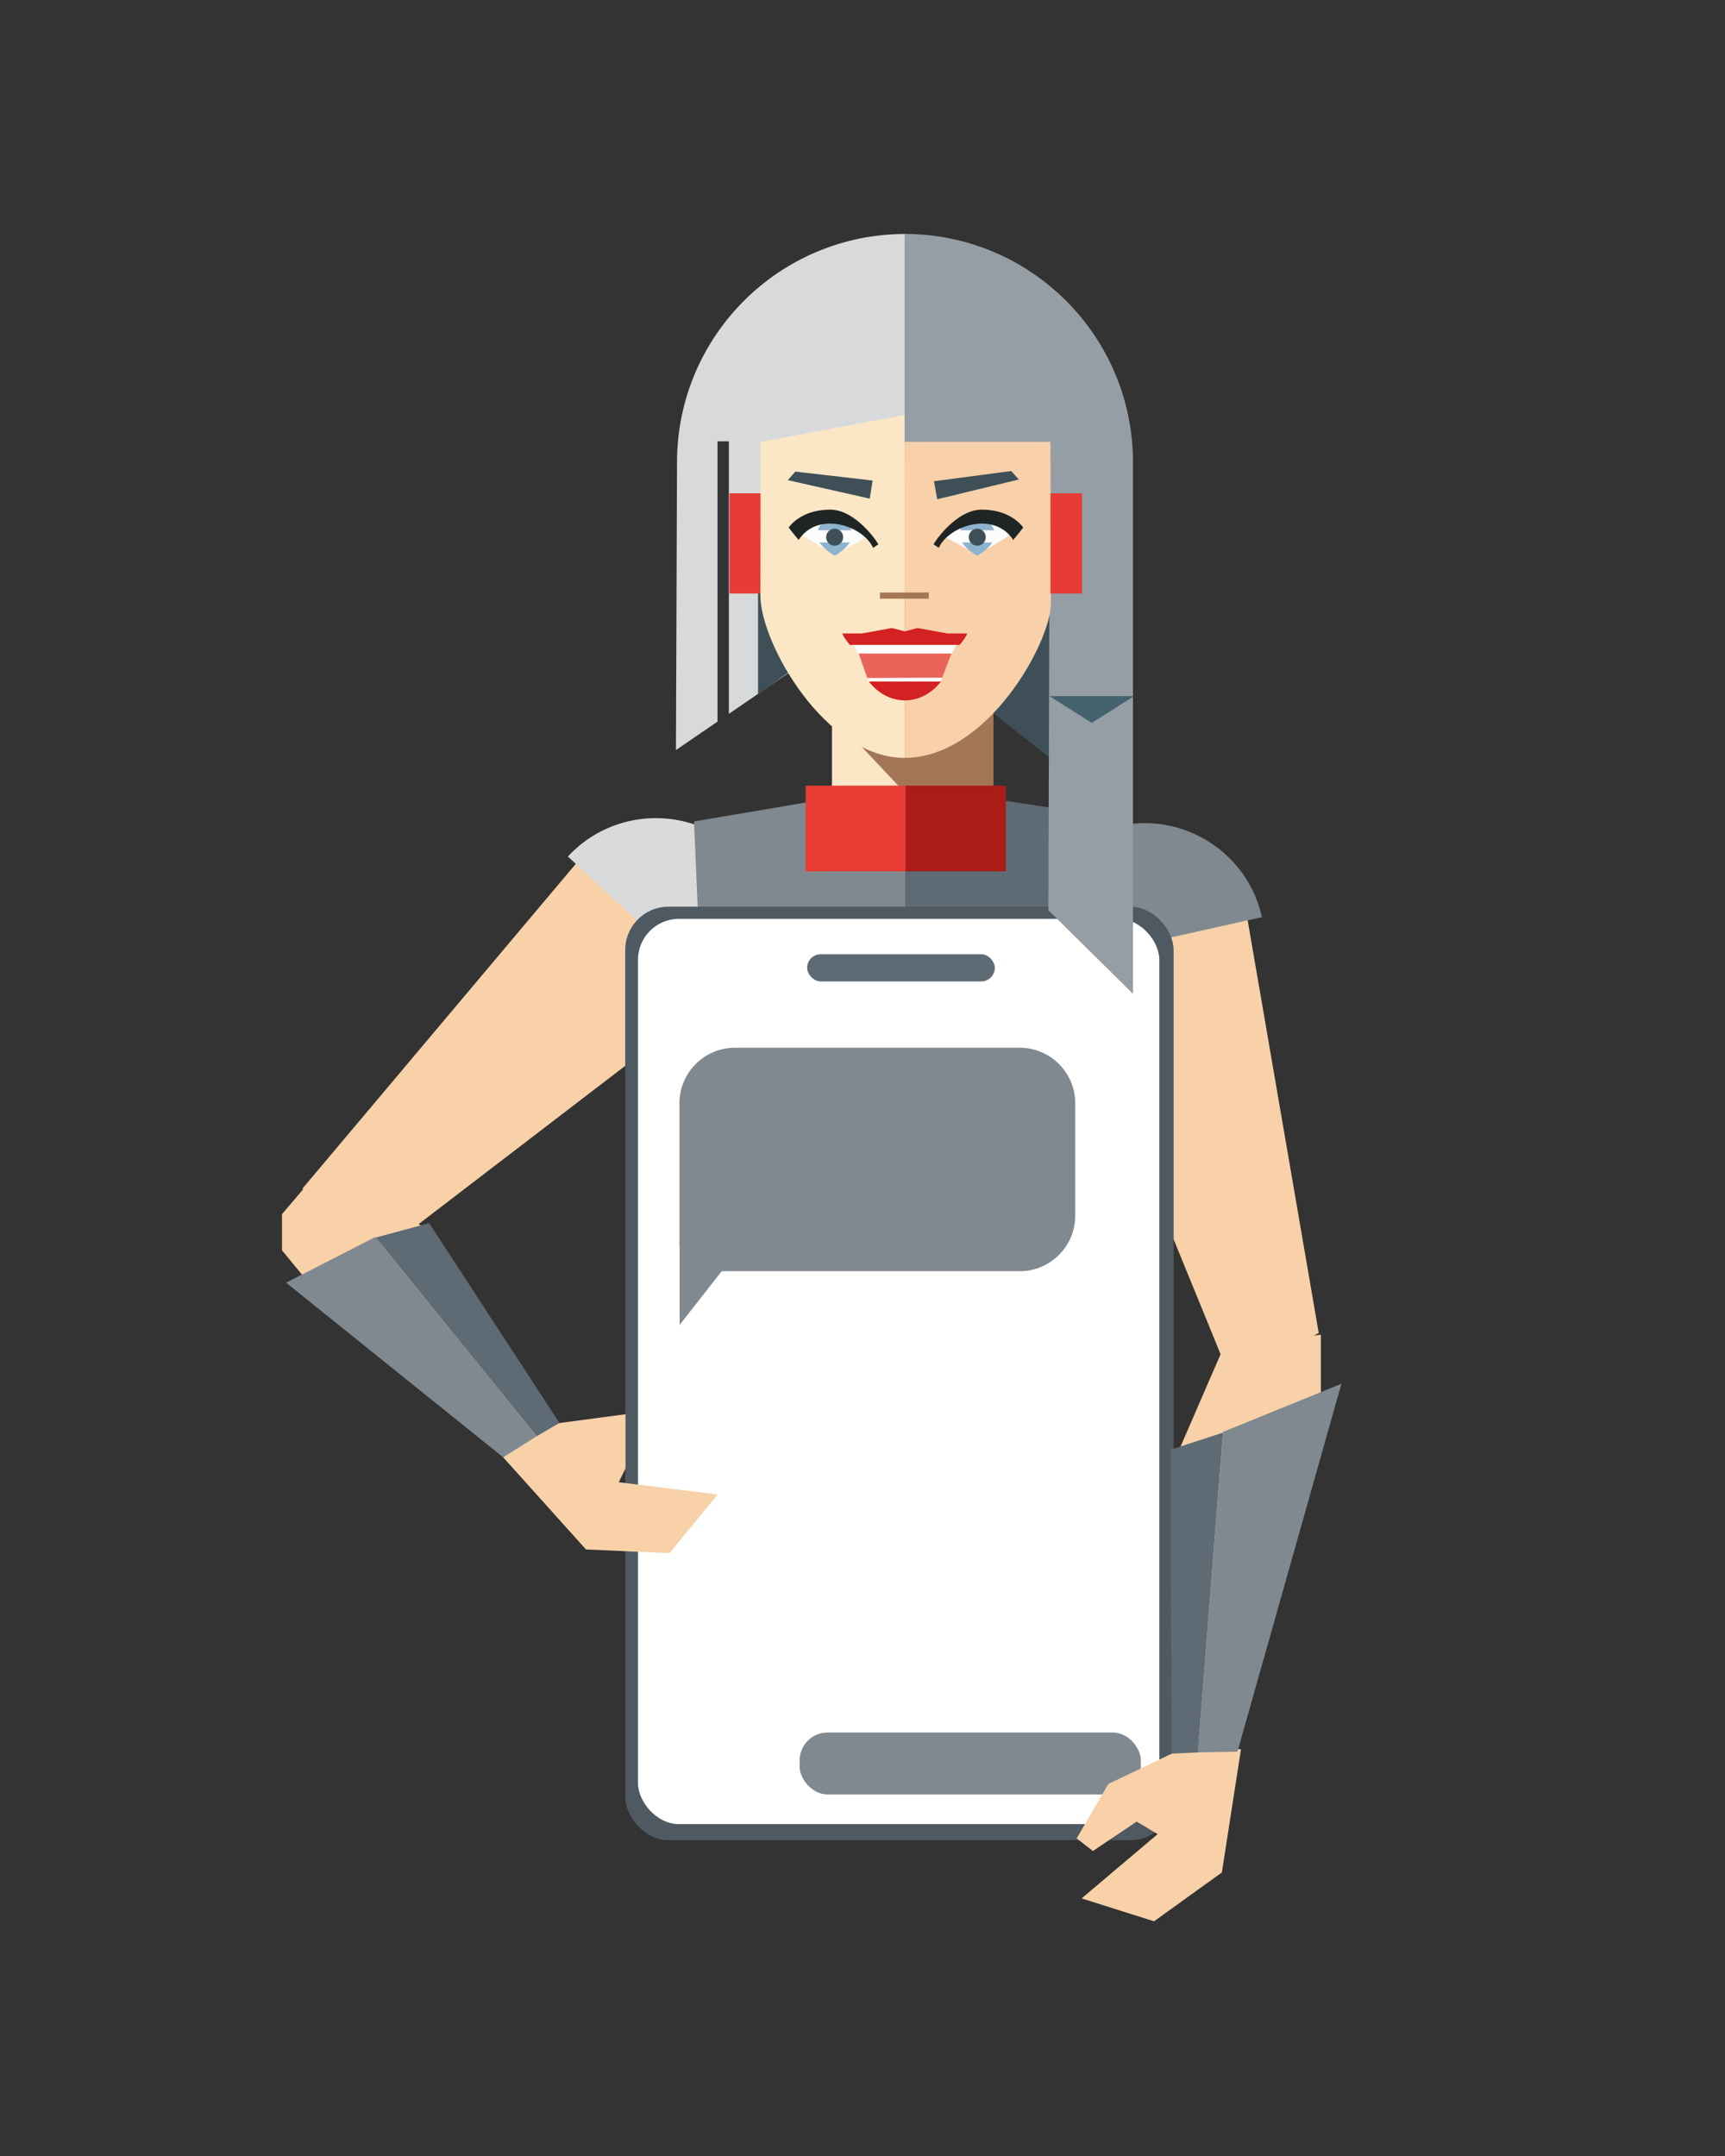 <svg xmlns="http://www.w3.org/2000/svg" id="uuid-b6a5ed8a-0e0f-409e-8f60-bf64d6b3574e" data-name="Ebene 1" viewBox="0 0 400 500"><rect x="0" y="0" width="400" height="500" fill="#333333" stroke="none"/><defs><style>.uuid-121951d2-b1a9-4a10-9cca-687b94d26311{fill:#5e6a74}.uuid-b75de1c9-3c9a-4656-9f83-f13e8b8e6354{fill:#f8d1a9}.uuid-e003b82e-4a0c-49a1-a3ee-9d80d7b42df8{fill:#fcfcfd}.uuid-49cd1c95-b334-460d-92be-2100e7c269e7{fill:#e63c35}.uuid-f13c1cc1-6c0c-455d-9f5d-1303a7a64d8e{fill:#d42121}.uuid-f11ebf52-3de1-4c0d-9378-267914d4ef29{fill:#808990}.uuid-5f83ad23-84ff-4e07-9c55-e0cd93f8ea22{fill:#1f2424}.uuid-ad922dc4-482f-46ab-9932-709710073239{fill:#e20613}.uuid-6602b514-6c27-4bd9-91be-20e3393b6ed5{fill:#fff}.uuid-71b84b04-7144-4b41-bf0f-9fbd275de35f{fill:#a37657}.uuid-3613ad1c-a51b-42a3-9d69-51e8a18e01f4{fill:#8db3ce}.uuid-be507555-dd67-4051-9d89-87f7391f3cfa{fill:#fbe6c5}.uuid-250a4eb6-2958-4560-b760-9dd8b477bf45{fill:#3e4f57}</style></defs><path d="m288.2 206.96 17.59 102.18-20.43 10.61-46.46-113.7 49.3.91z" class="uuid-b75de1c9-3c9a-4656-9f83-f13e8b8e6354"/><path d="M306.29 309.53v21.29l-21.97 72.04-11.39 1.03-.06-66.39 11.03-25.44 22.39-2.53zM136.91 196.3l-66.76 79.33 12.28 19.47 97.5-74.7-43.02-24.1z" class="uuid-b75de1c9-3c9a-4656-9f83-f13e8b8e6354"/><path d="M259.37 191.57c15.02-3.35 29.91 6.1 33.26 21.12l-54.38 12.14c-3.35-15.02 6.1-29.91 21.12-33.26Z" class="uuid-f11ebf52-3de1-4c0d-9378-267914d4ef29"/><path d="m210.03 319.67 46.31-17.39 4.49-112.36-50.8-7.72v137.47z" class="uuid-121951d2-b1a9-4a10-9cca-687b94d26311"/><path d="M202.15 228.04c3.46-.86 3.92 4.03 1.14 4.39-3.03.39-3.24-3.86-1.14-4.39ZM202.15 219.48c3.46-.86 3.92 4.03 1.14 4.39-3.03.39-3.24-3.86-1.14-4.39ZM202.15 210.92c3.46-.86 3.92 4.03 1.14 4.39-3.03.39-3.24-3.86-1.14-4.39Z" class="uuid-ad922dc4-482f-46ab-9932-709710073239"/><path d="M171.05 197.18c-11.27-10.47-28.9-9.83-39.37 1.45l40.82 37.92c10.47-11.27 9.83-28.9-1.45-39.37Z" style="fill:#d8dadb"/><path d="m209.99 319.67-44.25-16.81-4.81-112.36 49.06-8.3v137.47z" class="uuid-f11ebf52-3de1-4c0d-9378-267914d4ef29"/><path d="M202.27 228.08c3.44-.86 3.91 4.01 1.13 4.37-3.01.39-3.23-3.84-1.13-4.37ZM202.27 219.56c3.44-.86 3.91 4.01 1.13 4.37-3.01.39-3.23-3.84-1.13-4.37ZM202.27 211.04c3.44-.86 3.91 4.01 1.13 4.37-3.01.39-3.23-3.84-1.13-4.37Z" class="uuid-ad922dc4-482f-46ab-9932-709710073239"/><path d="m100.15 285.84-24.87-15.9-9.89 11.64v8.38l8.41 10.23 47.44 41.25 10.11-5.36-31.2-50.24z" class="uuid-b75de1c9-3c9a-4656-9f83-f13e8b8e6354"/><rect width="127.16" height="216.49" x="144.98" y="210.27" rx="10.03" ry="10.03" style="fill:#4e5961"/><rect width="120.89" height="209.94" x="147.94" y="213.09" class="uuid-6602b514-6c27-4bd9-91be-20e3393b6ed5" rx="9.5" ry="9.5"/><rect width="43.52" height="6.3" x="187.16" y="221.3" class="uuid-121951d2-b1a9-4a10-9cca-687b94d26311" rx="3.15" ry="3.15"/><path d="M170.44 242.98h66c7.11 0 12.89 5.77 12.89 12.89v26.05c0 7.11-5.77 12.89-12.89 12.89h-72.67c-3.43 0-6.22-2.79-6.22-6.22v-32.72c0-7.11 5.77-12.89 12.89-12.89Z" class="uuid-f11ebf52-3de1-4c0d-9378-267914d4ef29"/><path d="m157.59 307.27 15.02-19.19-15.02.25v18.94z" class="uuid-f11ebf52-3de1-4c0d-9378-267914d4ef29"/><rect width="79.12" height="14.36" x="185.42" y="401.79" class="uuid-f11ebf52-3de1-4c0d-9378-267914d4ef29" rx="6.47" ry="6.47"/><path d="M145.05 343.94v.73-.73l-1.57-.2 1.57-3.21v-12.56l-19.99 2.67-8.49 7.21 19.31 21.48 19.36.88 11.16-13.62-21.35-2.65z" class="uuid-b75de1c9-3c9a-4656-9f83-f13e8b8e6354"/><path d="m66.34 297.47 20.67-10.59 37.46 46.19-7.8 4.89-50.33-40.49z" class="uuid-f11ebf52-3de1-4c0d-9378-267914d4ef29"/><path d="m87.13 287 12.39-3.34 30.2 46.33-5.25 3.08L87.13 287z" class="uuid-121951d2-b1a9-4a10-9cca-687b94d26311"/><path d="m287.76 405.7-4.43 28.55-15.73 11.32-16.79-5.31 17.63-14.91-4.86-2.9-10.15 6.82-3.77-2.93 7.34-12.62 19.7-9.41 11.06 1.39z" class="uuid-b75de1c9-3c9a-4656-9f83-f13e8b8e6354"/><path d="m311.05 320.91-27.44 11.16-5.87 74.33 9.21-.17 24.1-85.32z" class="uuid-f11ebf52-3de1-4c0d-9378-267914d4ef29"/><path d="m283.58 332.24-12.2 3.98.28 70.47 6.08-.29 5.84-74.16z" class="uuid-121951d2-b1a9-4a10-9cca-687b94d26311"/><path d="m156.99 107.21-.25 66.74 9.64-6.6v-65h2.63v63.2l40.93-28.02V54.26c-29.24 0-52.95 23.71-52.95 52.95Z" style="fill:#d7d9da"/><path d="M230.37 182.24h-37.45l.5-18.24 36.95.29v17.95z" class="uuid-71b84b04-7144-4b41-bf0f-9fbd275de35f"/><path d="M192.92 169.59v12.65h15.41l-15.41-16.37v3.72z" class="uuid-be507555-dd67-4051-9d89-87f7391f3cfa"/><path d="M175.78 136.45v24.63l9.92-7.23-9.92-17.4zM227.62 163.27l35.1 27.71v-53.85l-32.8 3.84-2.3 22.3z" class="uuid-250a4eb6-2958-4560-b760-9dd8b477bf45"/><path d="M209.77 54.25v52.95h33.66l-.33 103.89 19.62 19.39V107.2c0-29.24-23.71-52.95-52.95-52.95Z" style="fill:#959ea5"/><path d="M169.16 114.41h7.31v23.23h-7.31z" class="uuid-49cd1c95-b334-460d-92be-2100e7c269e7"/><path d="M243.57 102.46h-33.79v73.3c19.23-.02 33.91-26.84 33.91-35.8l-.11-37.5Z" style="fill:#f8d0a9"/><path d="m253.16 167.65-9.83-6.22h19.65l-9.82 6.22z" style="fill:#46626f"/><path d="m209.76 96.22-33.4 6.24v4.85l-.04 30.82c0 11.04 15.07 37.63 33.45 37.63l-.02-79.54Z" class="uuid-be507555-dd67-4051-9d89-87f7391f3cfa"/><path d="M243.59 114.41h7.31v23.23h-7.31z" class="uuid-49cd1c95-b334-460d-92be-2100e7c269e7"/><path d="M204.05 137.41h11.32v1.43h-11.32z" class="uuid-71b84b04-7144-4b41-bf0f-9fbd275de35f"/><path d="M234.75 123.71c-2.47 1.68-7.28 4.55-8.08 4.55-.92 0-5.89-2.8-7.99-4 .97-1.54 10.27-6.4 16.07-.56ZM185.4 123.71c2.47 1.68 7.28 4.55 8.08 4.55.92 0 5.89-2.8 7.99-4-.97-1.54-10.27-6.4-16.07-.56Z" class="uuid-e003b82e-4a0c-49a1-a3ee-9d80d7b42df8"/><path d="m217.32 115.78-.74-4.18 17.9-2.36 1.77 1.96-18.93 4.58z" class="uuid-250a4eb6-2958-4560-b760-9dd8b477bf45"/><path d="M222.69 122.98c.74-2.36 3.9-4.14 3.9-4.14s3.16 1.78 3.9 4.14h-7.81ZM230.09 125.8c-1.11 1.79-3.5 3.07-3.5 3.07s-2.38-1.28-3.5-3.07h7Z" class="uuid-3613ad1c-a51b-42a3-9d69-51e8a18e01f4"/><path d="M217.11 125.25c1.04-1.45 5.4-7.06 10.55-7.06 6.01 0 8.85 3.1 9.61 4.14-.74 1-2.01 2.53-2.31 2.88-4.58-6.9-15.04-3.2-17.27 1.85 0 .01-1.23-.84-1.23-.84l.65-.97Z" class="uuid-5f83ad23-84ff-4e07-9c55-e0cd93f8ea22"/><circle cx="226.61" cy="124.58" r="1.97" class="uuid-250a4eb6-2958-4560-b760-9dd8b477bf45"/><path d="m201.68 115.64.67-4.2-17.93-2.07-1.74 1.98 19 4.29z" class="uuid-250a4eb6-2958-4560-b760-9dd8b477bf45"/><path d="M197.46 122.98c-.74-2.36-3.9-4.14-3.9-4.14s-3.16 1.78-3.9 4.14h7.81ZM190.06 125.8c1.11 1.79 3.5 3.07 3.5 3.07s2.38-1.28 3.5-3.07h-7Z" class="uuid-3613ad1c-a51b-42a3-9d69-51e8a18e01f4"/><path d="M203.04 125.25c-1.04-1.45-5.4-7.06-10.55-7.06-6.01 0-8.85 3.1-9.61 4.14.74 1 2.01 2.53 2.31 2.88 4.58-6.9 15.04-3.2 17.27 1.85 0 .01 1.23-.84 1.23-.84l-.65-.97Z" class="uuid-5f83ad23-84ff-4e07-9c55-e0cd93f8ea22"/><circle cx="193.54" cy="124.58" r="1.97" class="uuid-250a4eb6-2958-4560-b760-9dd8b477bf45"/><path d="m221.68 148.76-3.49 9.17h-16.83l-3.23-9.17h23.55z" style="fill:#e96458"/><path d="m219.75 146.91-7.01-1.26-2.96.78-2.96-.78-7.01 1.26h-4.49c.23.84 1.64 2.5 1.75 2.66h25.44c.09-.13 1.56-1.81 1.77-2.66h-4.53ZM201.38 157.93c2.08 2.75 5.09 4.49 8.45 4.49s6.37-1.74 8.45-4.49h-16.9Z" class="uuid-f13c1cc1-6c0c-455d-9f5d-1303a7a64d8e"/><path d="M220.68 151.56h-21.6l-1.22-1.99h23.92l-1.1 1.99z" class="uuid-6602b514-6c27-4bd9-91be-20e3393b6ed5"/><path d="M186.81 182.2h23.24v19.88h-23.24z" style="fill:#e73d34"/><path d="M209.99 182.2h23.24v19.88h-23.24z" style="fill:#ab1c17"/><path d="m218.16 158.05-16.77-.01-.3-.8 17.42-.08-.35.89z" class="uuid-6602b514-6c27-4bd9-91be-20e3393b6ed5"/></svg>
